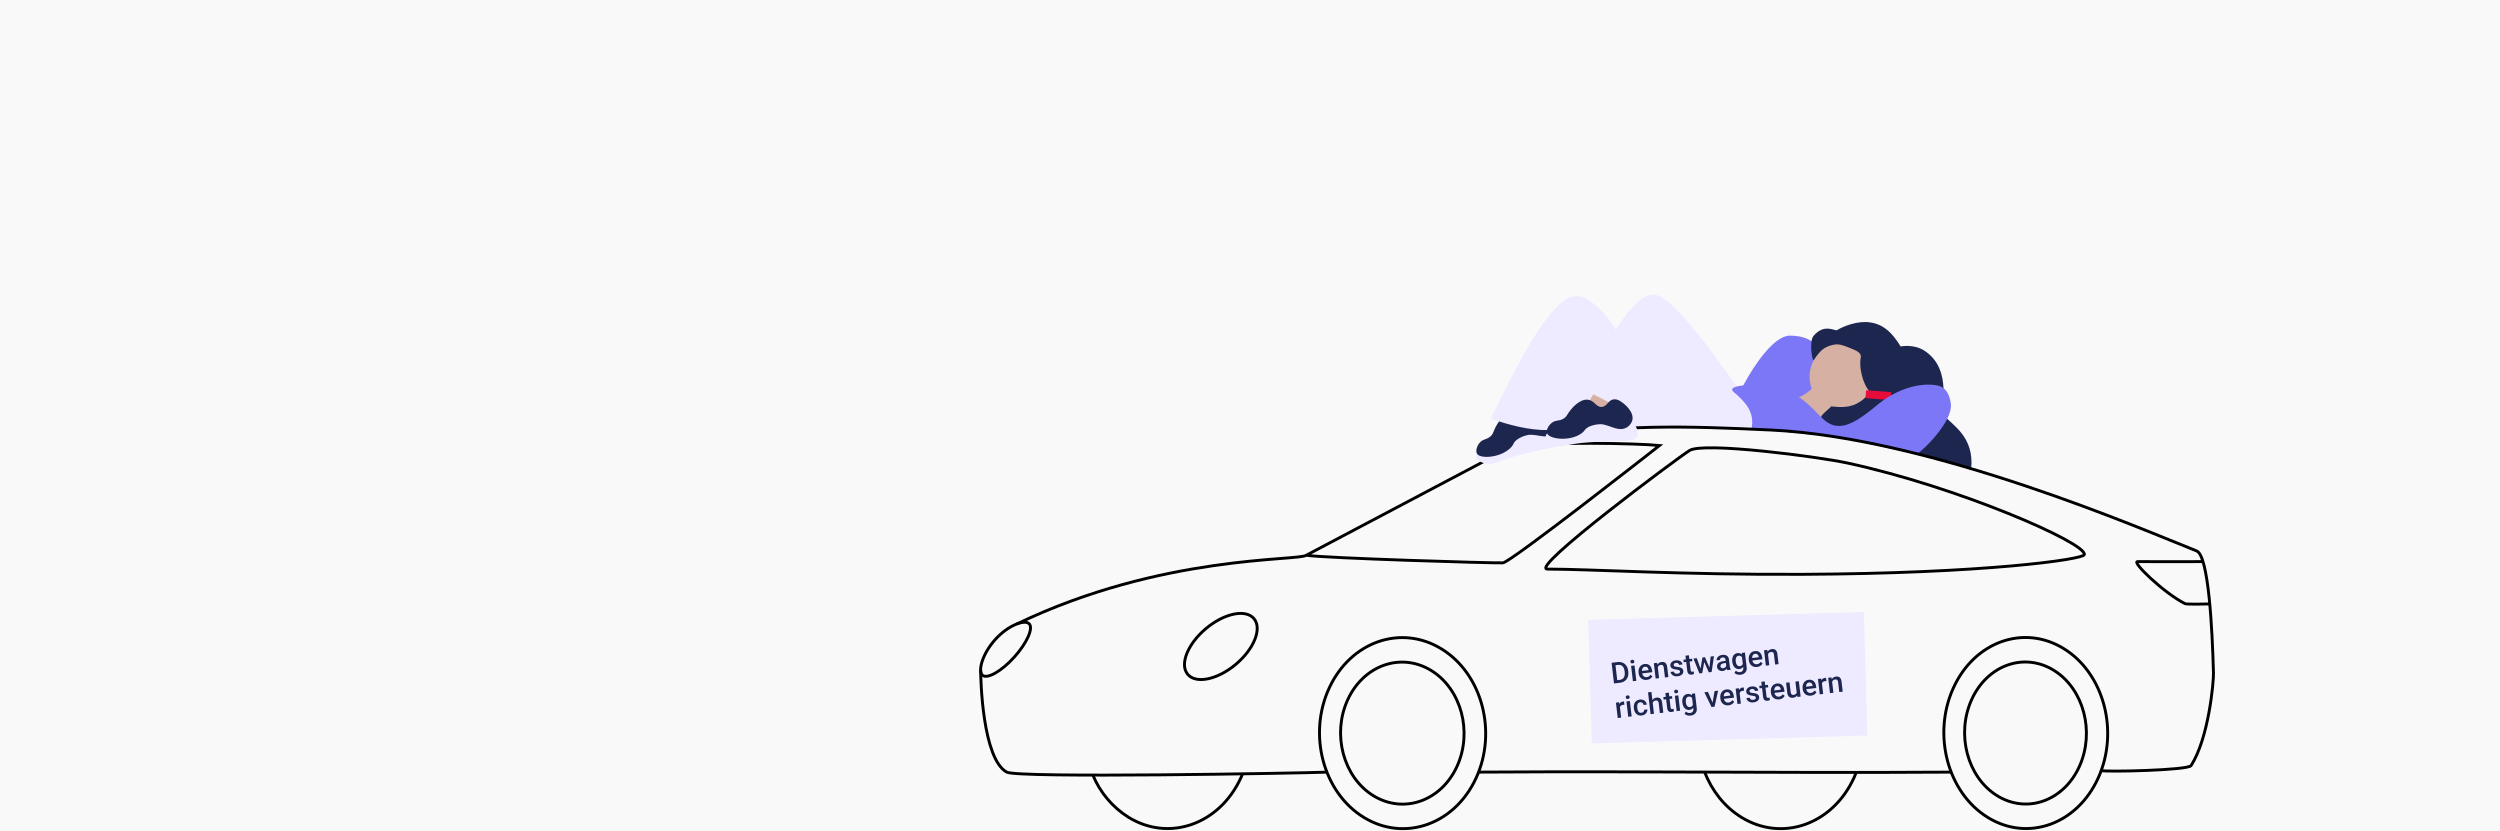 <?xml version="1.0" encoding="utf-8"?>
<svg xmlns="http://www.w3.org/2000/svg" fill="none" height="454" viewBox="0 0 1366 454" width="1366">
<g clip-path="url(#clip0_786_5724)">
<rect fill="#C4C4C4" fill-opacity="0.1" height="454" width="1366"/>
<g clip-path="url(#clip1_786_5724)">
<path d="M1001.36 220.192C998.964 225.512 996.564 228.456 992.396 234.216L982.356 230.64L973.956 218.6C980.3 217.728 990.1 211.872 991.764 210.896" fill="#D6B1A3"/>
<path d="M880.1 209.904L881.308 221.432L871.956 230.664L866.844 220.008L870.052 208.112L880.1 209.904Z" fill="#D6B1A3"/>
<path d="M955.501 220.19C938.861 197.062 914.013 160.99 903.637 160.99C888.485 160.99 872.749 201.246 865.701 210.798C863.501 213.774 876.365 217.198 881.317 221.422C884.373 224.038 885.805 233.366 888.877 234.222L960.597 234.558C961.197 229.55 958.165 223.87 955.501 220.19Z" fill="#EEEAFF"/>
<path d="M994.87 193.702C992.47 185.486 984.854 183.39 977.958 183.39C969.662 183.39 959.046 198.382 952.438 210.734C948.758 217.606 965.75 218.07 967.31 218.446C968.222 218.662 980.022 221.302 989.158 213.142C990.574 211.87 997.614 203.198 994.87 193.702Z" fill="#7C77F6"/>
<path d="M993.79 218.098C986.751 211.286 987.147 199.458 994.675 191.679C1002.2 183.9 1014.01 183.116 1021.05 189.928C1028.09 196.74 1027.69 208.568 1020.17 216.347C1012.64 224.125 1000.83 224.909 993.79 218.098Z" fill="#D6B1A3"/>
<path d="M1038.52 189.312C1033.72 181.48 1029.11 177.311 1022.04 176.191C1015.24 175.079 1007.45 178.144 1003.77 180.352C1002.57 181.072 996.83 176.496 990.91 183.552C988.278 186.696 990.39 197.863 990.958 196.807C991.962 195.224 993.103 193.73 994.366 192.344C995.894 190.706 997.825 189.497 999.966 188.839C1003.35 187.887 1004.64 187.68 1010.29 189.928C1014.41 191.568 1017.39 192.727 1016.69 195.615C1015.74 199.535 1017.29 209.519 1021.89 214.271C1021.89 214.271 1020.7 215.671 1019.85 216.527C1019.23 217.166 1018.57 217.769 1017.89 218.335C1016.29 219.593 1014.51 220.609 1012.62 221.351C1007.14 223.303 1000.56 221.975 1000.56 221.975C999.902 223.111 995.446 226.207 995.086 227.759C993.63 234.071 1047.17 248.223 1047.17 248.223L1077.05 256.071C1078.82 238.839 1067.06 232.415 1061.85 226.775C1059.77 224.543 1067.61 202.231 1051.62 191.688C1045.64 187.76 1038.52 189.312 1038.52 189.312Z" fill="#1D264F"/>
<path d="M1019.33 217.096L1019.59 213.665C1019.61 213.41 1019.83 213.218 1020.08 213.237L1032.9 214.196C1033.15 214.215 1033.34 214.438 1033.32 214.694L1033.07 218.124C1033.05 218.379 1032.83 218.571 1032.57 218.552L1019.76 217.593C1019.5 217.574 1019.31 217.351 1019.33 217.096Z" fill="#E80C3B"/>
<path d="M1026.49 220.672C1034.03 214.464 1046.32 208.816 1057.69 210.432C1062.77 211.152 1065.11 214.704 1065.93 220.48C1067.21 229.568 1052.33 244.912 1047.19 248.256L1004.2 238.904L957.054 234.232C958.734 225.72 954.479 220.216 947.319 214.232C941.415 209.312 967.318 209.152 977.27 213.832C993.062 221.28 995.046 232.976 1005.01 232.728C1011.23 232.584 1017.27 228.24 1026.49 220.672Z" fill="#7C77F6"/>
<path d="M555.534 340.968C634.734 302.848 709.806 306.624 713.79 303.368L825.846 244.169C845.51 241.137 895.014 242.241 906.774 243.417C906.774 243.417 825.278 307.416 821.174 307.544C815.326 307.768 723.574 304.96 713.79 303.4" stroke="black" stroke-miterlimit="10" stroke-width="1.6"/>
<path d="M1148.12 421.032C1150.52 421.888 1195.56 420.904 1197.2 418.328C1206.87 403.264 1209.57 372.536 1209.44 367.688C1208.8 343.832 1206.8 303.624 1200.24 301.032C1172.33 290.024 1055.53 239.049 967.756 234.969C922.732 232.873 880.477 231.225 837.413 240.713" stroke="black" stroke-miterlimit="10" stroke-width="1.6"/>
<path d="M852.863 234.199C854.759 235.799 856.455 238.703 855.655 240.847C854.855 242.991 851.799 243.647 849.527 244.143C834.815 247.391 827.271 249.055 820.727 251.623C817.975 252.703 814.328 254.359 810.584 253.023C810.28 252.919 806.919 251.695 806.631 249.583C806.399 247.895 808.231 246.479 809.335 245.687C816.641 240.536 824.814 236.742 833.463 234.487C843.335 232.231 849.063 231.015 852.863 234.199Z" fill="#EEEAFF"/>
<path d="M845.126 224.215C845.758 224.543 851.974 227.807 851.526 232.567C851.364 233.881 850.813 235.116 849.944 236.114C849.074 237.112 847.925 237.827 846.646 238.167C843.222 238.967 840.894 237.711 836.302 237.551C834.366 237.479 831.502 238.631 830.246 239.359C826.718 241.359 827.342 242.519 825.886 244.159C820.774 249.967 809.366 250.951 807.158 248.095C805.942 246.495 807.11 243.215 808.894 241.479C810.678 239.743 812.342 240.279 814.43 238.399C816.086 236.903 815.854 235.823 817.206 233.311C817.934 231.959 821.03 226.215 825.494 225.799C829.206 225.447 830.734 229.071 833.774 228.271C836.814 227.471 836.47 223.703 839.75 222.927C841.718 222.423 843.614 223.415 845.126 224.215Z" fill="#1D264F"/>
<path d="M883.598 183.959C884.798 179.415 872.558 165.711 865.574 162.599C861.982 160.999 857.238 161.727 852.926 165.535C838.102 178.639 822.574 213.119 814.622 228.679C814.622 228.679 850.502 242.847 861.774 228.679C870.486 217.679 879.07 201.079 883.598 183.959Z" fill="#EEEAFF"/>
<path d="M1085.96 446.543C1064.1 432.943 1055.76 401.335 1067.31 375.919C1078.86 350.503 1105.95 340.911 1127.8 354.503C1149.66 368.095 1158 399.711 1146.44 425.127C1134.88 450.543 1107.8 460.135 1085.96 446.543Z" stroke="black" stroke-miterlimit="10" stroke-width="1.6"/>
<path d="M1091.18 434.735C1074.93 424.631 1068.73 401.135 1077.32 382.231C1085.91 363.327 1106.05 356.207 1122.29 366.311C1138.54 376.415 1144.75 399.911 1136.16 418.815C1127.57 437.719 1107.43 444.839 1091.18 434.735Z" stroke="black" stroke-miterlimit="10" stroke-width="1.6"/>
<path d="M745.15 446.606C722.99 433.006 714.526 401.406 726.254 375.982C737.982 350.558 765.454 340.975 787.614 354.551C809.774 368.126 818.23 399.75 806.51 425.174C794.79 450.598 767.31 460.19 745.15 446.606Z" stroke="black" stroke-miterlimit="10" stroke-width="1.6"/>
<path d="M750.455 434.8C733.975 424.696 727.687 401.2 736.407 382.296C745.127 363.392 765.551 356.264 782.007 366.36C798.463 376.456 804.775 399.96 796.055 418.864C787.335 437.768 766.927 444.896 750.455 434.8Z" stroke="black" stroke-miterlimit="10" stroke-width="1.6"/>
<path d="M535.83 366.118C535.83 371.238 536.815 414.525 550.054 421.885C556.094 425.237 708.454 422.517 725.574 421.885" stroke="black" stroke-miterlimit="10" stroke-width="1.6"/>
<path d="M807.895 421.886C909.543 421.262 959.631 422.502 1066.13 421.886" stroke="black" stroke-miterlimit="10" stroke-width="1.6"/>
<path d="M845.542 310.951C869.014 310.951 918.878 314.151 985.214 313.807C1083.71 313.351 1138.28 305.719 1138.88 303.063C1140.3 296.751 1069.55 265.919 1009.33 252.975C993.029 249.479 930.926 241.408 923.214 246.12C917.094 249.864 835.03 310.951 845.542 310.951Z" stroke="black" stroke-miterlimit="10" stroke-width="1.6"/>
<path d="M1203.72 306.862C1203.72 306.862 1177 306.99 1167.97 306.862C1164.42 306.814 1182.64 324.254 1193.92 329.846C1194.9 330.334 1207.41 329.99 1207.41 329.99" stroke="black" stroke-miterlimit="10" stroke-width="1.6"/>
<path d="M648.968 368.456C644.444 363.076 648.88 351.9 658.876 343.495C668.872 335.089 680.643 332.637 685.167 338.017C689.691 343.397 685.255 354.573 675.259 362.978C665.263 371.384 653.492 373.836 648.968 368.456Z" stroke="black" stroke-miterlimit="10" stroke-width="1.6"/>
<path d="M543.822 349.416C536.782 357.2 534.222 366.576 536.774 368.912C539.326 371.248 547.174 366.832 554.182 359.056C561.19 351.28 564.829 343.056 562.245 340.744C559.661 338.432 550.854 341.64 543.822 349.416Z" stroke="black" stroke-miterlimit="10" stroke-width="1.6"/>
<path d="M678.934 422.839C678.619 423.597 678.291 424.357 677.95 425.119C666.222 450.535 638.75 460.135 616.59 446.551C607.886 441.07 601.095 433.027 597.15 423.527" stroke="black" stroke-miterlimit="10" stroke-width="1.6"/>
<path d="M1014.24 422.062C1013.83 423.11 1013.39 424.15 1012.92 425.174C1001.19 450.59 973.716 460.19 951.556 446.606C942.236 440.894 935.34 431.99 931.348 421.702" stroke="black" stroke-miterlimit="10" stroke-width="1.6"/>
<path d="M892.895 231.704C894.495 233.616 895.591 236.792 894.415 238.76C893.239 240.728 890.103 240.792 887.783 240.872C872.727 241.352 865.007 241.608 858.095 242.936C855.199 243.488 851.343 244.448 847.871 242.448C847.591 242.28 844.512 240.464 844.616 238.336C844.704 236.632 846.775 235.576 847.999 235C856.125 231.27 864.857 229.037 873.775 228.408C883.887 228.024 889.775 227.872 892.895 231.704Z" fill="#EEEAFF"/>
<path d="M887.12 220.471C887.68 220.911 893.191 225.271 891.839 229.855C891.433 231.108 890.663 232.212 889.627 233.027C888.592 233.842 887.337 234.33 886.024 234.431C882.512 234.551 880.424 232.919 875.968 231.919C874.08 231.495 871.072 232.103 869.672 232.583C865.848 233.903 866.248 235.159 864.512 236.511C858.424 241.311 847.024 240.151 845.376 236.943C844.472 235.167 846.232 232.143 848.304 230.751C850.376 229.359 851.912 230.207 854.312 228.743C856.208 227.575 856.184 226.479 857.976 224.247C858.936 223.055 863.032 217.975 867.504 218.391C871.216 218.727 872.048 222.567 875.184 222.335C878.32 222.103 878.672 218.335 882.04 218.183C884.096 218.087 885.776 219.407 887.12 220.471Z" fill="#1D264F"/>
<path d="M1018.4 334.381L867.819 338.702L869.756 406.193L1020.34 401.873L1018.4 334.381Z" fill="#EEEAFF"/>
<path d="M885.177 373.05L882.764 373.333L882.599 371.787L884.996 371.506C885.694 371.424 886.261 371.203 886.696 370.842C887.136 370.481 887.442 370.002 887.613 369.406C887.79 368.808 887.832 368.116 887.74 367.33L887.668 366.717C887.596 366.106 887.463 365.574 887.268 365.12C887.078 364.665 886.83 364.293 886.524 364.003C886.222 363.714 885.868 363.509 885.46 363.389C885.058 363.268 884.606 363.237 884.104 363.296L881.575 363.593L881.393 362.041L883.923 361.744C884.673 361.656 885.373 361.703 886.023 361.883C886.673 362.059 887.251 362.356 887.756 362.774C888.266 363.191 888.682 363.714 889.002 364.342C889.322 364.971 889.53 365.691 889.625 366.503L889.695 367.101C889.79 367.913 889.755 368.662 889.589 369.347C889.422 370.032 889.139 370.637 888.739 371.161C888.339 371.68 887.838 372.103 887.236 372.431C886.639 372.753 885.953 372.959 885.177 373.05ZM882.518 361.909L883.843 373.206L881.895 373.435L880.57 362.137L882.518 361.909ZM893.108 363.609L894.093 372.005L892.215 372.225L891.231 363.829L893.108 363.609ZM890.848 361.64C890.815 361.356 890.88 361.109 891.045 360.901C891.214 360.687 891.466 360.561 891.802 360.521C892.134 360.483 892.406 360.548 892.62 360.717C892.833 360.88 892.956 361.105 892.99 361.389C893.022 361.668 892.954 361.912 892.785 362.121C892.615 362.33 892.365 362.453 892.034 362.492C891.697 362.532 891.423 362.469 891.209 362.306C891.001 362.141 890.881 361.919 890.848 361.64ZM899.861 371.486C899.24 371.559 898.667 371.524 898.141 371.381C897.62 371.232 897.163 370.995 896.768 370.669C896.378 370.342 896.061 369.941 895.817 369.466C895.572 368.992 895.416 368.467 895.349 367.893L895.313 367.583C895.236 366.926 895.262 366.32 895.391 365.764C895.519 365.209 895.732 364.723 896.03 364.305C896.326 363.882 896.695 363.543 897.137 363.286C897.579 363.03 898.072 362.87 898.615 362.806C899.215 362.736 899.752 362.775 900.226 362.924C900.699 363.073 901.105 363.314 901.443 363.647C901.785 363.974 902.058 364.379 902.262 364.864C902.471 365.348 902.611 365.893 902.682 366.498L902.776 367.298L896.289 368.058L896.131 366.716L900.771 366.172L900.754 366.024C900.704 365.689 900.6 365.382 900.441 365.101C900.288 364.82 900.076 364.604 899.807 364.452C899.537 364.3 899.196 364.248 898.782 364.297C898.471 364.333 898.203 364.433 897.975 364.596C897.752 364.753 897.575 364.965 897.444 365.232C897.313 365.5 897.224 365.814 897.177 366.176C897.135 366.533 897.139 366.928 897.19 367.362L897.227 367.673C897.27 368.04 897.359 368.376 897.494 368.68C897.634 368.978 897.816 369.232 898.04 369.442C898.264 369.651 898.523 369.807 898.818 369.909C899.113 370.006 899.439 370.033 899.795 369.991C900.245 369.938 900.636 369.801 900.966 369.578C901.297 369.356 901.572 369.064 901.792 368.703L902.889 369.542C902.739 369.827 902.533 370.108 902.272 370.385C902.01 370.657 901.679 370.892 901.277 371.092C900.881 371.29 900.409 371.422 899.861 371.486ZM905.741 363.945L906.515 370.548L904.645 370.768L903.661 362.372L905.423 362.165L905.741 363.945ZM905.653 366.079L905.047 366.142C904.983 365.547 905.001 364.991 905.103 364.476C905.211 363.96 905.388 363.507 905.636 363.116C905.889 362.724 906.209 362.409 906.595 362.17C906.981 361.925 907.424 361.773 907.926 361.715C908.33 361.667 908.701 361.681 909.04 361.757C909.384 361.827 909.687 361.972 909.949 362.193C910.216 362.414 910.435 362.716 910.606 363.1C910.776 363.478 910.895 363.954 910.962 364.529L911.598 369.952L909.72 370.173L909.083 364.741C909.036 364.338 908.939 364.026 908.793 363.808C908.651 363.583 908.463 363.435 908.229 363.362C908 363.284 907.722 363.264 907.396 363.303C907.076 363.34 906.797 363.441 906.559 363.605C906.321 363.77 906.128 363.978 905.979 364.232C905.836 364.485 905.736 364.769 905.678 365.085C905.621 365.401 905.613 365.733 905.653 366.079ZM917.95 366.903C917.928 366.717 917.862 366.554 917.751 366.415C917.64 366.271 917.445 366.152 917.167 366.059C916.893 365.965 916.497 365.896 915.978 365.852C915.522 365.806 915.1 365.737 914.711 365.647C914.328 365.55 913.992 365.419 913.706 365.253C913.419 365.088 913.187 364.879 913.011 364.627C912.834 364.375 912.726 364.073 912.684 363.721C912.644 363.38 912.681 363.048 912.796 362.725C912.91 362.402 913.093 362.108 913.345 361.842C913.597 361.577 913.914 361.353 914.297 361.172C914.685 360.99 915.127 360.87 915.623 360.812C916.327 360.73 916.943 360.778 917.473 360.957C918.007 361.131 918.433 361.403 918.749 361.775C919.065 362.142 919.252 362.576 919.311 363.078L917.441 363.297C917.415 363.075 917.333 362.874 917.197 362.696C917.066 362.513 916.882 362.374 916.645 362.281C916.408 362.183 916.122 362.154 915.785 362.193C915.465 362.231 915.204 362.314 915.004 362.442C914.809 362.565 914.669 362.712 914.584 362.885C914.505 363.057 914.476 363.238 914.499 363.43C914.515 363.569 914.556 363.693 914.621 363.801C914.69 363.903 914.795 363.993 914.936 364.071C915.075 364.143 915.261 364.206 915.492 364.257C915.729 364.308 916.022 364.35 916.372 364.382C917.029 364.441 917.601 364.55 918.086 364.708C918.576 364.861 918.964 365.088 919.251 365.39C919.538 365.686 919.711 366.086 919.769 366.587C919.813 366.96 919.773 367.311 919.649 367.64C919.53 367.963 919.333 368.256 919.06 368.519C918.786 368.777 918.447 368.992 918.042 369.165C917.643 369.338 917.185 369.455 916.667 369.515C915.907 369.605 915.247 369.546 914.688 369.338C914.128 369.126 913.686 368.824 913.362 368.432C913.043 368.034 912.856 367.605 912.802 367.145L914.61 366.933C914.672 367.277 914.8 367.542 914.995 367.729C915.194 367.91 915.429 368.032 915.698 368.095C915.973 368.152 916.249 368.164 916.529 368.132C916.865 368.092 917.142 368.015 917.359 367.9C917.576 367.781 917.734 367.636 917.835 367.467C917.935 367.293 917.974 367.105 917.95 366.903ZM924.549 359.923L924.709 361.289L919.976 361.844L919.816 360.478L924.549 359.923ZM920.941 358.262L922.811 358.042L923.764 366.174C923.794 366.433 923.854 366.628 923.943 366.759C924.036 366.884 924.153 366.962 924.293 366.993C924.433 367.024 924.593 367.029 924.774 367.008C924.904 366.992 925.027 366.97 925.144 366.941C925.261 366.911 925.355 366.884 925.426 366.86L925.601 368.287C925.451 368.352 925.275 368.415 925.072 368.475C924.875 368.535 924.644 368.58 924.38 368.611C923.951 368.662 923.562 368.631 923.213 368.52C922.864 368.404 922.576 368.183 922.349 367.858C922.122 367.533 921.975 367.084 921.908 366.51L920.941 358.262ZM929.04 366.02L930.214 359.259L931.409 359.119L931.312 361.112L930.112 367.782L929.041 367.908L929.04 366.02ZM927.133 359.62L929.416 366.007L929.755 367.824L928.56 367.964L925.302 359.835L927.133 359.62ZM933.985 365.393L934.691 358.734L936.514 358.52L935.233 367.182L934.038 367.322L933.985 365.393ZM931.61 359.095L934.284 365.326L934.752 367.238L933.681 367.364L930.946 361.147L930.392 359.238L931.61 359.095ZM943.307 364.528L942.837 360.524C942.802 360.224 942.718 359.972 942.584 359.767C942.449 359.563 942.264 359.414 942.028 359.321C941.797 359.228 941.515 359.2 941.184 359.239C940.879 359.275 940.621 359.358 940.411 359.487C940.201 359.617 940.044 359.777 939.94 359.967C939.837 360.158 939.798 360.364 939.824 360.586L937.962 360.805C937.923 360.474 937.966 360.144 938.09 359.814C938.214 359.485 938.414 359.181 938.691 358.902C938.967 358.623 939.31 358.389 939.717 358.2C940.125 358.01 940.593 357.885 941.121 357.823C941.752 357.749 942.323 357.79 942.834 357.945C943.35 358.099 943.773 358.375 944.103 358.771C944.437 359.162 944.642 359.678 944.717 360.32L945.155 364.052C945.199 364.435 945.266 364.776 945.353 365.075C945.445 365.368 945.556 365.62 945.686 365.83L945.7 365.954L943.784 366.179C943.672 365.988 943.572 365.74 943.484 365.435C943.401 365.125 943.341 364.823 943.307 364.528ZM943.177 361.074L943.328 362.229L941.986 362.386C941.639 362.427 941.338 362.496 941.082 362.594C940.826 362.687 940.617 362.806 940.455 362.951C940.294 363.096 940.18 363.261 940.112 363.447C940.045 363.634 940.024 363.838 940.051 364.06C940.077 364.283 940.152 364.481 940.278 364.655C940.402 364.824 940.569 364.949 940.778 365.029C940.992 365.109 941.241 365.132 941.525 365.099C941.908 365.054 942.233 364.937 942.499 364.749C942.77 364.554 942.975 364.334 943.114 364.087C943.252 363.834 943.314 363.604 943.3 363.396L944.003 364.155C943.965 364.375 943.886 364.615 943.765 364.876C943.643 365.136 943.474 365.392 943.257 365.643C943.044 365.888 942.778 366.1 942.458 366.279C942.143 366.458 941.769 366.573 941.334 366.624C940.786 366.688 940.284 366.637 939.83 366.47C939.374 366.298 939.003 366.039 938.716 365.696C938.429 365.346 938.257 364.934 938.201 364.458C938.149 364.013 938.186 363.61 938.312 363.249C938.442 362.883 938.656 362.564 938.955 362.293C939.258 362.022 939.641 361.798 940.103 361.624C940.564 361.444 941.1 361.318 941.711 361.246L943.177 361.074ZM951.73 356.736L953.43 356.537L954.387 364.7C954.475 365.455 954.39 366.116 954.131 366.681C953.872 367.246 953.472 367.699 952.93 368.041C952.388 368.388 951.74 368.605 950.985 368.694C950.664 368.731 950.302 368.727 949.898 368.68C949.499 368.632 949.104 368.526 948.712 368.362C948.326 368.203 947.992 367.972 947.71 367.67L948.458 366.465C948.8 366.787 949.162 367.009 949.543 367.132C949.925 367.255 950.315 367.293 950.713 367.247C951.142 367.196 951.498 367.073 951.779 366.878C952.066 366.687 952.274 366.429 952.404 366.105C952.534 365.78 952.573 365.398 952.521 364.958L951.783 358.657L951.73 356.736ZM946.53 361.696L946.511 361.533C946.437 360.897 946.446 360.308 946.54 359.768C946.634 359.222 946.803 358.743 947.048 358.332C947.293 357.915 947.611 357.581 948.001 357.331C948.39 357.076 948.846 356.917 949.369 356.856C949.912 356.792 950.386 356.836 950.792 356.988C951.203 357.139 951.56 357.383 951.861 357.72C952.163 358.052 952.415 358.463 952.619 358.953C952.828 359.437 953.005 359.982 953.15 360.59L953.211 361.109C953.214 361.717 953.164 362.279 953.062 362.794C952.96 363.31 952.798 363.764 952.577 364.157C952.355 364.55 952.062 364.868 951.697 365.11C951.338 365.351 950.896 365.503 950.374 365.564C949.862 365.624 949.386 365.572 948.948 365.408C948.514 365.244 948.128 364.988 947.788 364.64C947.453 364.291 947.178 363.867 946.962 363.368C946.746 362.864 946.602 362.306 946.53 361.696ZM948.381 361.314L948.4 361.477C948.445 361.86 948.523 362.212 948.634 362.535C948.751 362.857 948.902 363.135 949.086 363.371C949.276 363.6 949.501 363.773 949.761 363.889C950.025 364 950.326 364.036 950.662 363.996C951.102 363.945 951.45 363.809 951.708 363.59C951.971 363.371 952.158 363.094 952.272 362.761C952.389 362.422 952.456 362.053 952.472 361.652L952.307 360.248C952.24 359.946 952.142 359.669 952.013 359.417C951.889 359.164 951.735 358.949 951.552 358.771C951.368 358.588 951.148 358.457 950.892 358.376C950.636 358.291 950.342 358.268 950.011 358.307C949.675 358.346 949.391 358.453 949.16 358.627C948.928 358.801 948.747 359.024 948.617 359.296C948.491 359.568 948.409 359.876 948.371 360.222C948.333 360.567 948.336 360.931 948.381 361.314ZM960.073 364.427C959.452 364.499 958.879 364.464 958.354 364.321C957.833 364.173 957.375 363.935 956.98 363.609C956.591 363.283 956.274 362.882 956.029 362.407C955.785 361.932 955.629 361.408 955.562 360.834L955.525 360.523C955.448 359.866 955.474 359.26 955.603 358.705C955.732 358.15 955.945 357.663 956.242 357.246C956.539 356.823 956.908 356.483 957.35 356.227C957.792 355.971 958.284 355.811 958.827 355.747C959.428 355.677 959.964 355.716 960.438 355.865C960.912 356.014 961.318 356.255 961.656 356.588C961.998 356.914 962.271 357.32 962.475 357.805C962.684 358.289 962.823 358.834 962.894 359.439L962.988 360.238L956.501 360.999L956.344 359.657L960.984 359.113L960.967 358.965C960.917 358.63 960.813 358.322 960.654 358.042C960.5 357.761 960.289 357.545 960.019 357.393C959.75 357.241 959.408 357.189 958.994 357.238C958.684 357.274 958.415 357.374 958.188 357.537C957.965 357.694 957.788 357.906 957.657 358.173C957.525 358.44 957.437 358.755 957.39 359.117C957.348 359.473 957.352 359.869 957.403 360.303L957.439 360.614C957.482 360.981 957.572 361.317 957.707 361.621C957.847 361.919 958.029 362.173 958.252 362.383C958.476 362.592 958.736 362.748 959.031 362.85C959.325 362.946 959.651 362.974 960.008 362.932C960.458 362.879 960.848 362.742 961.179 362.519C961.509 362.297 961.785 362.005 962.004 361.644L963.102 362.483C962.952 362.768 962.746 363.049 962.485 363.326C962.223 363.598 961.891 363.833 961.49 364.032C961.094 364.231 960.622 364.362 960.073 364.427ZM965.954 356.886L966.728 363.489L964.858 363.708L963.874 355.313L965.635 355.106L965.954 356.886ZM965.866 359.02L965.26 359.083C965.195 358.488 965.214 357.932 965.316 357.417C965.423 356.901 965.601 356.448 965.849 356.057C966.102 355.665 966.421 355.35 966.808 355.11C967.193 354.866 967.637 354.714 968.139 354.655C968.542 354.608 968.914 354.622 969.253 354.698C969.597 354.768 969.899 354.913 970.161 355.134C970.428 355.355 970.647 355.657 970.818 356.04C970.988 356.419 971.107 356.895 971.175 357.47L971.81 362.893L969.933 363.113L969.296 357.682C969.249 357.278 969.152 356.967 969.006 356.748C968.864 356.524 968.676 356.375 968.442 356.303C968.213 356.225 967.935 356.205 967.609 356.244C967.288 356.281 967.009 356.382 966.771 356.546C966.534 356.71 966.341 356.919 966.192 357.173C966.049 357.425 965.948 357.71 965.891 358.026C965.834 358.342 965.825 358.674 965.866 359.02ZM885.002 385.31L885.799 392.107L883.929 392.326L882.945 383.931L884.729 383.722L885.002 385.31ZM887.377 383.356L887.565 385.096C887.449 385.089 887.323 385.088 887.187 385.093C887.056 385.098 886.926 385.108 886.797 385.123C886.476 385.161 886.2 385.24 885.968 385.362C885.735 385.478 885.546 385.632 885.4 385.822C885.259 386.006 885.159 386.222 885.099 386.471C885.039 386.719 885.018 386.991 885.037 387.288L884.614 387.369C884.552 386.842 884.547 386.347 884.597 385.884C884.648 385.422 884.757 385.008 884.924 384.643C885.096 384.276 885.328 383.979 885.622 383.751C885.92 383.522 886.278 383.383 886.697 383.333C886.811 383.32 886.934 383.316 887.066 383.322C887.203 383.327 887.306 383.338 887.377 383.356ZM890.557 383.038L891.541 391.434L889.663 391.654L888.679 383.259L890.557 383.038ZM888.296 381.069C888.263 380.785 888.328 380.539 888.493 380.331C888.662 380.117 888.914 379.99 889.251 379.951C889.582 379.912 889.854 379.977 890.068 380.146C890.281 380.31 890.404 380.534 890.438 380.818C890.471 381.098 890.402 381.342 890.233 381.55C890.063 381.759 889.813 381.883 889.482 381.922C889.145 381.961 888.871 381.899 888.657 381.735C888.449 381.571 888.329 381.349 888.296 381.069ZM896.862 389.457C897.168 389.421 897.435 389.33 897.664 389.182C897.898 389.029 898.077 388.835 898.201 388.6C898.331 388.365 898.387 388.104 898.369 387.817L900.131 387.611C900.184 388.155 900.082 388.668 899.823 389.149C899.565 389.631 899.195 390.033 898.714 390.357C898.232 390.676 897.681 390.871 897.06 390.944C896.419 391.019 895.848 390.976 895.346 390.815C894.844 390.648 894.413 390.389 894.052 390.038C893.691 389.687 893.4 389.268 893.18 388.78C892.966 388.291 892.824 387.757 892.757 387.178L892.725 386.906C892.657 386.327 892.671 385.774 892.766 385.249C892.867 384.718 893.052 384.24 893.322 383.815C893.592 383.39 893.952 383.041 894.403 382.768C894.853 382.49 895.396 382.314 896.032 382.239C896.704 382.16 897.31 382.226 897.848 382.435C898.386 382.64 898.828 382.963 899.173 383.405C899.523 383.841 899.74 384.371 899.824 384.996L898.063 385.203C898.011 384.894 897.9 384.624 897.732 384.392C897.567 384.154 897.352 383.975 897.087 383.854C896.826 383.732 896.525 383.692 896.183 383.732C895.806 383.776 895.502 383.89 895.272 384.075C895.041 384.254 894.871 384.483 894.763 384.763C894.653 385.039 894.587 385.343 894.563 385.676C894.543 386.003 894.554 386.34 894.595 386.687L894.627 386.958C894.667 387.305 894.735 387.638 894.83 387.957C894.925 388.276 895.058 388.557 895.228 388.799C895.402 389.036 895.623 389.217 895.889 389.343C896.155 389.464 896.48 389.502 896.862 389.457ZM902.341 378.086L903.738 390.004L901.876 390.222L900.479 378.304L902.341 378.086ZM902.884 385.534L902.278 385.597C902.215 385.017 902.233 384.472 902.33 383.963C902.433 383.453 902.605 383 902.847 382.604C903.094 382.203 903.408 381.88 903.788 381.637C904.168 381.388 904.603 381.234 905.095 381.177C905.509 381.128 905.888 381.141 906.232 381.216C906.582 381.291 906.893 381.44 907.166 381.665C907.438 381.885 907.66 382.19 907.831 382.578C908.007 382.962 908.129 383.44 908.196 384.014L908.829 389.407L906.951 389.627L906.317 384.219C906.27 383.816 906.172 383.502 906.026 383.278C905.884 383.053 905.696 382.902 905.461 382.825C905.226 382.742 904.948 382.72 904.627 382.757C904.291 382.797 904.002 382.899 903.759 383.064C903.521 383.228 903.33 383.437 903.187 383.689C903.044 383.942 902.946 384.226 902.894 384.542C902.847 384.857 902.843 385.187 902.884 385.534ZM913.586 380.338L913.746 381.704L909.013 382.259L908.853 380.893L913.586 380.338ZM909.978 378.677L911.848 378.458L912.801 386.59C912.831 386.848 912.891 387.043 912.98 387.174C913.073 387.3 913.19 387.378 913.33 387.409C913.47 387.439 913.63 387.444 913.811 387.423C913.94 387.408 914.064 387.385 914.181 387.356C914.298 387.327 914.392 387.3 914.463 387.276L914.638 388.703C914.488 388.767 914.312 388.83 914.109 388.89C913.912 388.95 913.681 388.996 913.417 389.027C912.988 389.077 912.599 389.047 912.25 388.935C911.901 388.819 911.613 388.598 911.386 388.274C911.159 387.949 911.012 387.499 910.945 386.925L909.978 378.677ZM917.031 379.935L918.016 388.33L916.138 388.55L915.154 380.155L917.031 379.935ZM914.771 377.966C914.738 377.681 914.803 377.435 914.968 377.227C915.137 377.013 915.389 376.886 915.726 376.847C916.057 376.808 916.329 376.873 916.543 377.042C916.756 377.206 916.879 377.43 916.913 377.715C916.946 377.994 916.877 378.238 916.708 378.447C916.538 378.655 916.288 378.779 915.957 378.818C915.62 378.857 915.346 378.795 915.132 378.631C914.924 378.467 914.804 378.245 914.771 377.966ZM924.457 379.064L926.156 378.865L927.113 387.028C927.202 387.783 927.117 388.443 926.858 389.008C926.599 389.574 926.199 390.027 925.657 390.368C925.115 390.715 924.467 390.933 923.712 391.021C923.391 391.059 923.028 391.054 922.624 391.007C922.225 390.959 921.83 390.854 921.439 390.69C921.053 390.531 920.719 390.3 920.437 389.997L921.185 388.792C921.527 389.114 921.888 389.337 922.27 389.46C922.651 389.583 923.041 389.621 923.44 389.574C923.869 389.524 924.224 389.401 924.506 389.205C924.793 389.014 925.001 388.757 925.131 388.432C925.26 388.107 925.3 387.725 925.248 387.286L924.509 380.985L924.457 379.064ZM919.257 384.024L919.238 383.861C919.163 383.224 919.173 382.636 919.267 382.095C919.36 381.549 919.53 381.071 919.775 380.659C920.02 380.242 920.337 379.909 920.728 379.659C921.117 379.403 921.573 379.245 922.096 379.184C922.639 379.12 923.113 379.164 923.519 379.316C923.93 379.467 924.286 379.711 924.588 380.048C924.889 380.379 925.142 380.79 925.346 381.28C925.555 381.764 925.732 382.31 925.876 382.917L925.937 383.437C925.94 384.045 925.891 384.607 925.789 385.122C925.687 385.637 925.525 386.092 925.304 386.485C925.082 386.878 924.789 387.195 924.424 387.437C924.064 387.679 923.623 387.83 923.101 387.891C922.589 387.951 922.113 387.9 921.675 387.736C921.241 387.572 920.854 387.316 920.515 386.967C920.18 386.619 919.905 386.195 919.689 385.696C919.473 385.191 919.329 384.634 919.257 384.024ZM921.108 383.641L921.127 383.804C921.172 384.187 921.25 384.54 921.361 384.862C921.478 385.184 921.628 385.463 921.813 385.698C922.003 385.928 922.227 386.101 922.488 386.217C922.752 386.328 923.053 386.363 923.389 386.324C923.829 386.272 924.177 386.137 924.435 385.918C924.697 385.698 924.885 385.422 924.998 385.089C925.116 384.75 925.183 384.38 925.199 383.98L925.034 382.575C924.967 382.274 924.869 381.997 924.74 381.745C924.616 381.492 924.462 381.276 924.279 381.099C924.095 380.916 923.875 380.784 923.619 380.704C923.362 380.619 923.069 380.595 922.738 380.634C922.401 380.674 922.118 380.78 921.886 380.954C921.655 381.128 921.474 381.351 921.343 381.624C921.218 381.895 921.136 382.204 921.098 382.549C921.06 382.894 921.063 383.259 921.108 383.641ZM935.595 384.767L936.841 377.612L938.781 377.385L936.848 386.122L935.637 386.264L935.595 384.767ZM933.21 378.038L936.119 384.737L936.39 386.176L935.179 386.318L931.262 378.266L933.21 378.038ZM944.532 385.379C943.911 385.452 943.338 385.417 942.813 385.274C942.292 385.125 941.834 384.888 941.439 384.561C941.05 384.235 940.733 383.834 940.488 383.359C940.244 382.885 940.088 382.36 940.021 381.786L939.984 381.476C939.907 380.819 939.933 380.212 940.062 379.657C940.191 379.102 940.404 378.616 940.701 378.198C940.998 377.775 941.367 377.436 941.809 377.179C942.251 376.923 942.743 376.763 943.286 376.699C943.886 376.629 944.423 376.668 944.897 376.817C945.371 376.966 945.777 377.207 946.114 377.54C946.457 377.867 946.73 378.272 946.934 378.757C947.143 379.241 947.282 379.786 947.353 380.391L947.447 381.191L940.96 381.951L940.803 380.609L945.443 380.065L945.426 379.917C945.376 379.582 945.272 379.275 945.113 378.994C944.959 378.713 944.748 378.497 944.478 378.345C944.209 378.193 943.867 378.141 943.453 378.19C943.143 378.226 942.874 378.326 942.647 378.489C942.424 378.646 942.247 378.858 942.116 379.125C941.984 379.393 941.895 379.707 941.849 380.069C941.807 380.425 941.811 380.821 941.862 381.255L941.898 381.566C941.941 381.933 942.031 382.269 942.166 382.573C942.306 382.871 942.488 383.125 942.711 383.335C942.935 383.544 943.195 383.7 943.49 383.802C943.784 383.899 944.11 383.926 944.467 383.884C944.917 383.831 945.307 383.694 945.638 383.471C945.968 383.249 946.244 382.957 946.463 382.596L947.561 383.435C947.411 383.72 947.205 384.001 946.944 384.278C946.682 384.55 946.35 384.785 945.949 384.985C945.553 385.183 945.08 385.315 944.532 385.379ZM950.413 377.641L951.21 384.439L949.34 384.658L948.356 376.262L950.141 376.053L950.413 377.641ZM952.788 375.688L952.976 377.427C952.86 377.42 952.734 377.419 952.598 377.425C952.468 377.429 952.338 377.439 952.209 377.455C951.888 377.492 951.611 377.572 951.379 377.693C951.146 377.81 950.957 377.963 950.812 378.153C950.671 378.337 950.57 378.554 950.51 378.802C950.45 379.05 950.43 379.323 950.449 379.619L950.025 379.701C949.964 379.173 949.958 378.678 950.009 378.216C950.059 377.754 950.168 377.34 950.335 376.974C950.507 376.608 950.74 376.31 951.033 376.082C951.331 375.853 951.69 375.714 952.109 375.665C952.223 375.652 952.345 375.648 952.477 375.653C952.614 375.658 952.718 375.67 952.788 375.688ZM959.394 381.174C959.372 380.988 959.306 380.826 959.195 380.686C959.084 380.542 958.889 380.423 958.61 380.33C958.337 380.236 957.941 380.167 957.422 380.123C956.966 380.077 956.543 380.009 956.155 379.918C955.771 379.821 955.436 379.69 955.149 379.525C954.862 379.359 954.631 379.15 954.454 378.898C954.278 378.646 954.169 378.344 954.128 377.992C954.088 377.651 954.125 377.319 954.239 376.996C954.353 376.673 954.537 376.379 954.789 376.114C955.041 375.848 955.358 375.625 955.741 375.444C956.128 375.262 956.57 375.142 957.067 375.084C957.771 375.001 958.387 375.049 958.917 375.229C959.451 375.402 959.876 375.675 960.193 376.047C960.508 376.413 960.696 376.848 960.754 377.349L958.884 377.569C958.858 377.346 958.777 377.146 958.641 376.968C958.509 376.784 958.325 376.646 958.089 376.553C957.852 376.455 957.565 376.425 957.229 376.465C956.908 376.502 956.648 376.585 956.448 376.714C956.253 376.836 956.113 376.984 956.028 377.156C955.948 377.328 955.92 377.51 955.942 377.701C955.959 377.841 955.999 377.964 956.064 378.072C956.134 378.174 956.239 378.264 956.379 378.342C956.519 378.415 956.705 378.477 956.936 378.529C957.173 378.579 957.466 378.621 957.816 378.653C958.473 378.713 959.044 378.821 959.53 378.98C960.019 379.132 960.408 379.359 960.695 379.661C960.982 379.958 961.154 380.357 961.213 380.859C961.257 381.231 961.217 381.582 961.093 381.911C960.973 382.235 960.777 382.528 960.503 382.791C960.229 383.048 959.89 383.264 959.486 383.437C959.087 383.61 958.628 383.726 958.111 383.787C957.351 383.876 956.691 383.817 956.132 383.61C955.572 383.398 955.13 383.095 954.806 382.703C954.487 382.306 954.3 381.876 954.246 381.416L956.054 381.204C956.115 381.548 956.244 381.814 956.439 382.001C956.638 382.182 956.873 382.304 957.142 382.367C957.416 382.424 957.693 382.436 957.972 382.403C958.309 382.364 958.585 382.287 958.803 382.172C959.019 382.052 959.178 381.908 959.279 381.739C959.379 381.564 959.417 381.376 959.394 381.174ZM965.993 374.194L966.153 375.56L961.42 376.115L961.26 374.749L965.993 374.194ZM962.384 372.533L964.254 372.314L965.208 380.446C965.238 380.704 965.298 380.899 965.386 381.03C965.48 381.156 965.596 381.234 965.736 381.265C965.876 381.295 966.037 381.3 966.218 381.279C966.347 381.264 966.47 381.241 966.588 381.212C966.705 381.183 966.799 381.156 966.869 381.132L967.044 382.559C966.895 382.623 966.718 382.686 966.516 382.746C966.318 382.806 966.088 382.852 965.824 382.883C965.394 382.933 965.005 382.903 964.657 382.791C964.308 382.675 964.019 382.454 963.793 382.13C963.566 381.805 963.419 381.355 963.351 380.781L962.384 372.533ZM972.14 382.142C971.519 382.215 970.946 382.18 970.421 382.037C969.9 381.888 969.442 381.651 969.047 381.325C968.657 380.998 968.34 380.597 968.096 380.123C967.852 379.648 967.696 379.123 967.628 378.549L967.592 378.239C967.515 377.582 967.541 376.976 967.67 376.421C967.799 375.865 968.012 375.379 968.309 374.961C968.605 374.538 968.975 374.199 969.417 373.943C969.859 373.686 970.351 373.526 970.894 373.463C971.494 373.392 972.031 373.432 972.505 373.58C972.979 373.729 973.384 373.97 973.722 374.303C974.065 374.63 974.338 375.036 974.541 375.521C974.75 376.005 974.89 376.549 974.961 377.155L975.055 377.954L968.568 378.714L968.411 377.372L973.051 376.828L973.033 376.681C972.984 376.346 972.879 376.038 972.721 375.758C972.567 375.477 972.356 375.26 972.086 375.108C971.817 374.956 971.475 374.905 971.061 374.953C970.751 374.99 970.482 375.089 970.255 375.252C970.032 375.41 969.855 375.622 969.723 375.889C969.592 376.156 969.503 376.47 969.457 376.833C969.414 377.189 969.419 377.584 969.47 378.019L969.506 378.329C969.549 378.696 969.638 379.032 969.774 379.336C969.913 379.634 970.095 379.888 970.319 380.098C970.543 380.308 970.803 380.464 971.098 380.565C971.392 380.662 971.718 380.689 972.075 380.647C972.525 380.595 972.915 380.457 973.246 380.235C973.576 380.013 973.851 379.721 974.071 379.359L975.169 380.198C975.018 380.483 974.813 380.764 974.552 381.041C974.29 381.313 973.958 381.549 973.557 381.748C973.161 381.946 972.688 382.078 972.14 382.142ZM981.76 378.851L981.007 372.434L982.885 372.214L983.869 380.61L982.1 380.817L981.76 378.851ZM981.819 377.074L982.445 376.985C982.512 377.549 982.51 378.076 982.442 378.567C982.373 379.052 982.23 379.486 982.013 379.868C981.795 380.245 981.495 380.555 981.115 380.799C980.734 381.038 980.261 381.19 979.698 381.256C979.289 381.304 978.907 381.289 978.551 381.21C978.196 381.131 977.88 380.982 977.602 380.762C977.33 380.543 977.103 380.241 976.922 379.859C976.741 379.476 976.618 379.008 976.553 378.455L975.917 373.031L977.787 372.812L978.425 378.251C978.461 378.556 978.527 378.808 978.624 379.007C978.72 379.2 978.837 379.351 978.976 379.461C979.114 379.57 979.27 379.641 979.441 379.674C979.613 379.706 979.792 379.711 979.978 379.689C980.511 379.627 980.918 379.474 981.199 379.232C981.484 378.983 981.671 378.673 981.758 378.301C981.851 377.928 981.871 377.519 981.819 377.074ZM989.505 380.106C988.885 380.179 988.312 380.144 987.786 380.001C987.265 379.852 986.807 379.615 986.413 379.289C986.023 378.962 985.706 378.562 985.461 378.087C985.217 377.612 985.061 377.088 984.994 376.513L984.957 376.203C984.88 375.546 984.906 374.94 985.035 374.385C985.164 373.829 985.377 373.343 985.674 372.925C985.971 372.503 986.34 372.163 986.782 371.907C987.224 371.65 987.717 371.49 988.26 371.427C988.86 371.356 989.397 371.396 989.87 371.545C990.344 371.694 990.75 371.934 991.088 372.267C991.43 372.594 991.703 373 991.907 373.485C992.116 373.969 992.256 374.514 992.327 375.119L992.42 375.918L985.933 376.679L985.776 375.336L990.416 374.792L990.399 374.645C990.349 374.31 990.245 374.002 990.086 373.722C989.933 373.441 989.721 373.224 989.452 373.073C989.182 372.921 988.84 372.869 988.427 372.917C988.116 372.954 987.847 373.053 987.62 373.216C987.397 373.374 987.22 373.586 987.089 373.853C986.958 374.12 986.869 374.435 986.822 374.797C986.78 375.153 986.784 375.548 986.835 375.983L986.872 376.293C986.915 376.661 987.004 376.996 987.139 377.3C987.279 377.598 987.461 377.852 987.685 378.062C987.909 378.272 988.168 378.428 988.463 378.529C988.758 378.626 989.083 378.653 989.44 378.612C989.89 378.559 990.281 378.421 990.611 378.199C990.942 377.977 991.217 377.685 991.437 377.323L992.534 378.162C992.384 378.447 992.178 378.728 991.917 379.005C991.655 379.277 991.324 379.513 990.922 379.712C990.526 379.911 990.054 380.042 989.505 380.106ZM995.387 372.369L996.183 379.166L994.313 379.385L993.329 370.99L995.114 370.78L995.387 372.369ZM997.761 370.415L997.949 372.155C997.833 372.148 997.707 372.147 997.572 372.152C997.441 372.157 997.311 372.167 997.182 372.182C996.861 372.22 996.585 372.299 996.352 372.421C996.12 372.537 995.93 372.691 995.785 372.881C995.644 373.065 995.543 373.281 995.483 373.53C995.423 373.778 995.403 374.05 995.422 374.347L994.999 374.428C994.937 373.9 994.931 373.405 994.982 372.943C995.033 372.481 995.141 372.067 995.308 371.702C995.48 371.335 995.713 371.038 996.006 370.81C996.304 370.581 996.663 370.441 997.082 370.392C997.196 370.379 997.319 370.375 997.45 370.381C997.587 370.386 997.691 370.397 997.761 370.415ZM1001 371.907L1001.78 378.51L999.908 378.729L998.924 370.334L1000.69 370.127L1001 371.907ZM1000.92 374.041L1000.31 374.104C1000.25 373.509 1000.26 372.953 1000.37 372.438C1000.47 371.922 1000.65 371.469 1000.9 371.078C1001.15 370.686 1001.47 370.371 1001.86 370.131C1002.24 369.887 1002.69 369.735 1003.19 369.676C1003.59 369.629 1003.96 369.643 1004.3 369.719C1004.65 369.789 1004.95 369.934 1005.21 370.155C1005.48 370.376 1005.7 370.678 1005.87 371.061C1006.04 371.44 1006.16 371.916 1006.22 372.491L1006.86 377.914L1004.98 378.134L1004.35 372.703C1004.3 372.299 1004.2 371.988 1004.06 371.769C1003.91 371.545 1003.73 371.396 1003.49 371.324C1003.26 371.246 1002.98 371.226 1002.66 371.265C1002.34 371.302 1002.06 371.403 1001.82 371.567C1001.58 371.731 1001.39 371.94 1001.24 372.194C1001.1 372.446 1001 372.731 1000.94 373.047C1000.88 373.363 1000.88 373.695 1000.92 374.041Z" fill="#1D264F"/>
</g>
</g>
<defs>
<clipPath id="clip0_786_5724">
<rect fill="white" height="454" width="1366"/>
</clipPath>
<clipPath id="clip1_786_5724">
<rect fill="white" height="292.575" transform="matrix(-1 0 0 1 1210.25 161)" width="675.247"/>
</clipPath>
</defs>
</svg>